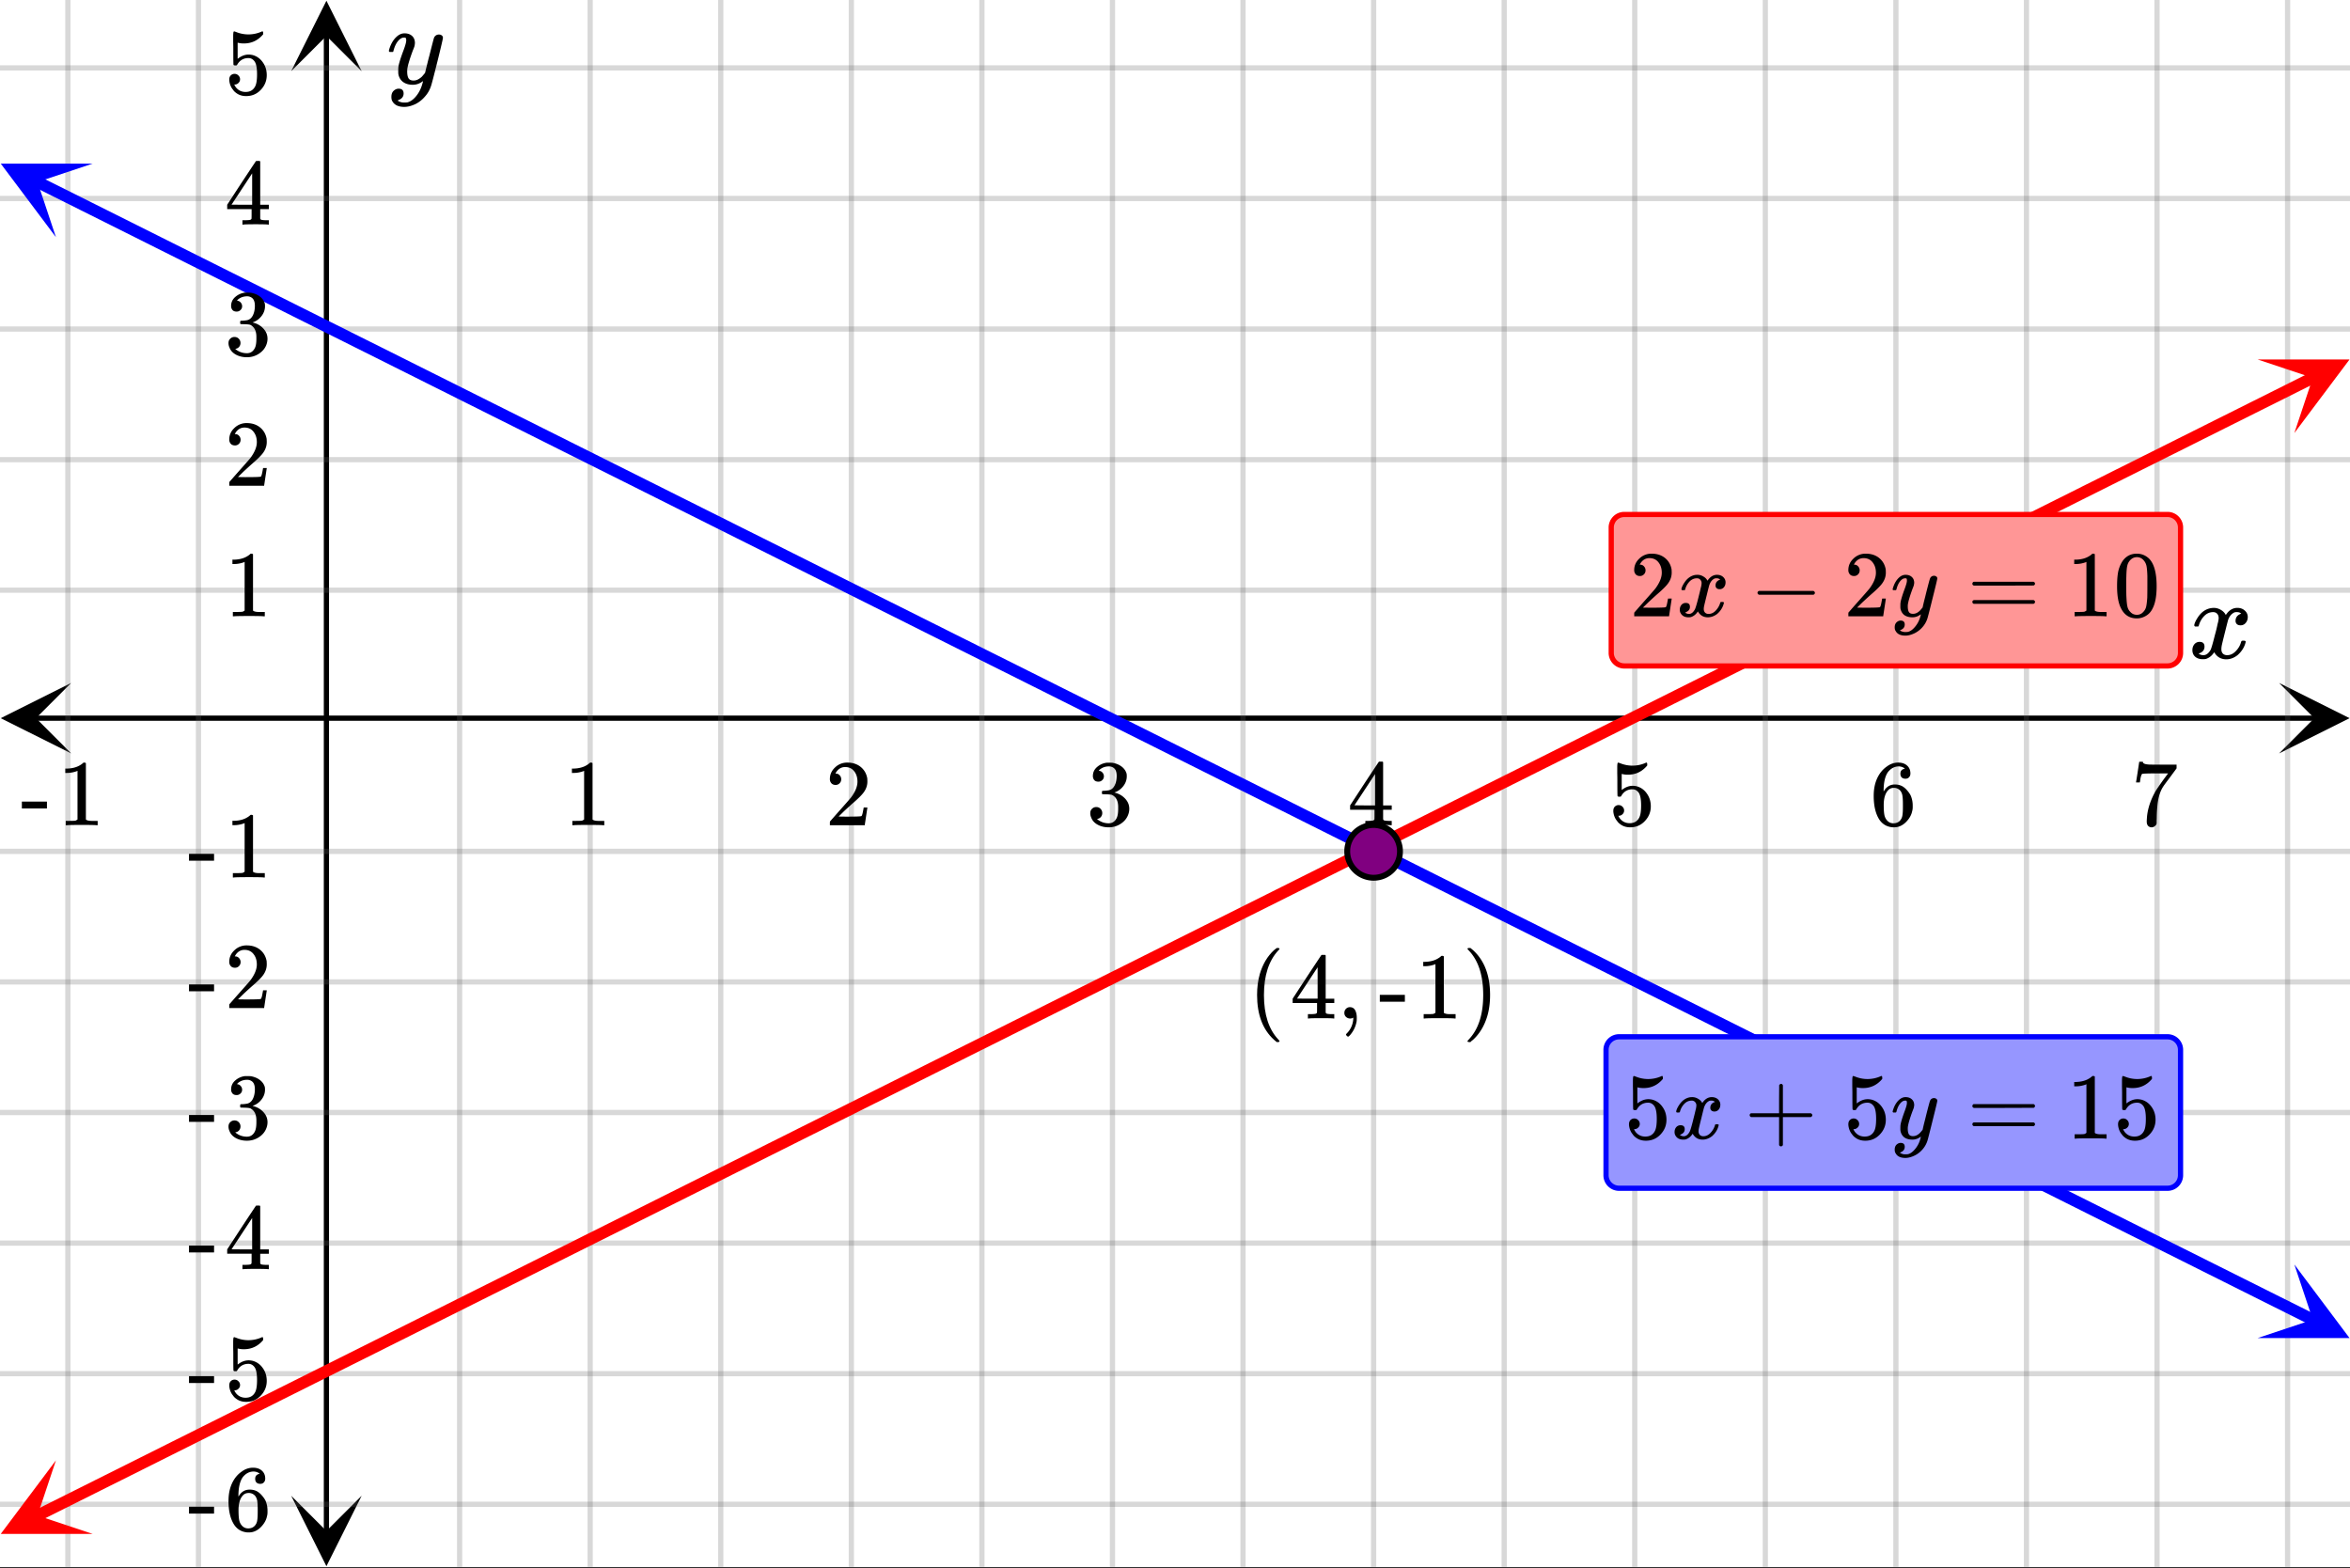 <svg xmlns="http://www.w3.org/2000/svg" xmlns:xlink="http://www.w3.org/1999/xlink" width="449.28" height="299.84" viewBox="0 0 336.96 224.88"><rect x="0" y="0" width="336.96" height="224.88" fill="#333333" stroke="none"/><defs><symbol overflow="visible" id="p"><path d="M.953-4.531c-.074-.063-.11-.125-.11-.188.04-.289.212-.664.516-1.125.508-.77 1.149-1.21 1.922-1.328.145-.02.258-.031.344-.031.375 0 .723.101 1.047.297.32.187.55.43.687.718a3.71 3.71 0 0 0 .266-.343c.406-.446.867-.672 1.39-.672.446 0 .805.133 1.079.39.281.25.422.56.422.922 0 .336-.102.618-.297.844a.916.916 0 0 1-.75.344c-.211 0-.383-.055-.516-.172a.636.636 0 0 1-.187-.469c0-.5.27-.843.812-1.031a.921.921 0 0 0-.172-.125c-.105-.063-.261-.094-.468-.094-.149 0-.25.012-.313.032-.418.18-.727.539-.922 1.078-.031.093-.187.703-.469 1.828-.28 1.125-.433 1.758-.453 1.89a2.74 2.74 0 0 0-.047.5c0 .262.07.47.22.625.155.149.359.22.609.22.457 0 .867-.192 1.234-.579.375-.383.625-.813.75-1.281.039-.114.078-.176.11-.188.03-.02.113-.031.25-.031.206 0 .312.047.312.14 0 .012-.012.07-.031.172-.188.68-.57 1.266-1.141 1.766-.512.399-1.047.594-1.61.594-.761 0-1.34-.336-1.734-1.016-.312.492-.715.813-1.203.969-.105.02-.246.031-.422.031C1.441.156.992-.062.734-.5a1.316 1.316 0 0 1-.156-.656c0-.32.094-.598.281-.828a.95.95 0 0 1 .75-.344c.47 0 .704.23.704.687 0 .399-.188.688-.563.875l-.094.047-.078.031a.123.123 0 0 1-.047.016l-.047.016c0 .031.082.086.25.156.125.055.266.078.422.078.383 0 .723-.242 1.016-.734.113-.196.32-.907.625-2.125.07-.25.144-.524.219-.828.07-.301.125-.536.156-.704.039-.164.066-.265.078-.296.063-.29.094-.5.094-.625 0-.27-.074-.477-.219-.625-.137-.157-.328-.235-.578-.235-.492 0-.918.188-1.281.563a3.171 3.171 0 0 0-.75 1.297c-.024.105-.047.168-.079.187-.023.012-.109.016-.265.016zm0 0"/></symbol><symbol overflow="visible" id="y"><path d="M7.531-7.031c.157 0 .285.043.39.125a.41.41 0 0 1 .173.343c0 .137-.266 1.278-.797 3.422-.531 2.137-.84 3.305-.922 3.516a4.073 4.073 0 0 1-.844 1.469 4.38 4.38 0 0 1-1.343 1.078c-.586.281-1.133.422-1.641.422-.824 0-1.387-.262-1.688-.781-.105-.157-.156-.376-.156-.657 0-.367.102-.652.313-.86.226-.21.468-.312.718-.312.477 0 .72.227.72.688 0 .394-.196.687-.579.875-.023.008-.047.02-.078.031-.031.02-.059.035-.078.047-.024.008-.043.016-.063.016l-.047.03c.032.063.145.13.344.204.176.063.352.094.531.094h.125c.188 0 .329-.012.422-.031.414-.118.805-.391 1.172-.829.375-.437.66-.96.86-1.562.113-.363.171-.578.171-.64 0-.009-.011-.005-.03.015a.546.546 0 0 0-.095.062c-.406.29-.855.438-1.343.438-.555 0-1.012-.133-1.375-.39-.356-.259-.586-.634-.688-1.126a4.332 4.332 0 0 1-.016-.5c0-.258.008-.46.032-.61.07-.456.32-1.253.75-2.39.238-.644.36-1.093.36-1.343A.756.756 0 0 0 2.78-6.5c-.031-.063-.094-.094-.187-.094h-.078c-.25 0-.493.117-.72.344-.355.355-.62.875-.796 1.563 0 .011-.008.03-.016.062a.22.22 0 0 1-.03.063l-.032.015C.91-4.535.89-4.53.859-4.53H.437c-.062-.063-.093-.11-.093-.14 0-.04.015-.118.047-.235.226-.758.57-1.352 1.03-1.782.364-.343.75-.515 1.157-.515.457 0 .82.125 1.094.375.27.25.406.594.406 1.031-.023.211-.039.324-.047.344 0 .074-.086.308-.25.703-.449 1.21-.715 2.094-.797 2.656a3.234 3.234 0 0 0-.015.375c0 .418.062.735.187.953.133.22.375.329.719.329.25 0 .484-.063.703-.188.227-.133.399-.266.516-.39.113-.126.258-.298.437-.516 0-.008.024-.117.078-.328.051-.22.13-.536.235-.954.101-.425.207-.832.312-1.218.407-1.625.63-2.477.672-2.563a.735.735 0 0 1 .703-.437zm0 0"/></symbol><symbol overflow="visible" id="q"><path d="M5.61 0c-.157-.031-.872-.047-2.141-.047C2.207-.047 1.5-.03 1.344 0h-.157v-.625h.344c.52 0 .86-.008 1.016-.031.07-.008.18-.067.328-.172v-6.969c-.023 0-.059.016-.11.047a4.134 4.134 0 0 1-1.39.25h-.25v-.625h.25c.758-.02 1.39-.188 1.89-.5a2.46 2.46 0 0 0 .422-.313c.008-.03.063-.046.157-.046a.36.36 0 0 1 .234.078v8.078c.133.137.43.203.89.203h.798V0zm0 0"/></symbol><symbol overflow="visible" id="r"><path d="M1.484-5.781c-.25 0-.449-.078-.593-.235a.872.872 0 0 1-.22-.609c0-.645.243-1.195.735-1.656a2.46 2.46 0 0 1 1.766-.703c.77 0 1.41.21 1.922.625.508.418.82.964.937 1.64.008.168.016.32.016.453 0 .524-.156 1.012-.469 1.47-.25.374-.758.89-1.516 1.546-.324.281-.777.695-1.359 1.234l-.781.766 1.016.016c1.414 0 2.164-.024 2.25-.079.039-.007.085-.101.14-.28.031-.095.094-.4.188-.923v-.03h.53v.03l-.374 2.47V0h-5v-.25c0-.188.008-.29.031-.313.008-.007.383-.437 1.125-1.28.977-1.095 1.61-1.813 1.89-2.157.602-.82.907-1.57.907-2.25 0-.594-.156-1.086-.469-1.484-.312-.407-.746-.61-1.297-.61-.523 0-.945.235-1.265.703-.024.032-.047.079-.078.141a.274.274 0 0 0-.047.078c0 .012.02.016.062.016a.68.68 0 0 1 .547.25.801.801 0 0 1 .219.562c0 .23-.078.422-.235.578a.76.76 0 0 1-.578.235zm0 0"/></symbol><symbol overflow="visible" id="s"><path d="M1.719-6.25c-.25 0-.446-.07-.578-.219a.863.863 0 0 1-.204-.593c0-.508.196-.938.594-1.282a2.566 2.566 0 0 1 1.407-.625h.203c.312 0 .507.008.593.016.301.043.602.137.907.281.593.305.968.727 1.125 1.266.02.093.03.218.03.375 0 .523-.167.996-.5 1.422-.323.418-.73.714-1.218.89-.055.024-.055.04 0 .047.008 0 .05.012.125.031.55.157 1.016.446 1.39.86.376.418.563.89.563 1.422 0 .367-.086.718-.25 1.062-.218.461-.574.84-1.062 1.14-.492.302-1.04.454-1.64.454-.595 0-1.122-.125-1.579-.375-.46-.25-.766-.586-.922-1.016a1.45 1.45 0 0 1-.14-.656c0-.25.082-.453.25-.61a.831.831 0 0 1 .609-.25c.25 0 .453.087.61.25.163.169.25.372.25.61 0 .21-.063.39-.188.547a.768.768 0 0 1-.469.281l-.094.031c.489.407 1.047.61 1.672.61.5 0 .875-.239 1.125-.719.156-.29.234-.742.234-1.36v-.265c0-.852-.292-1.426-.875-1.719-.124-.05-.398-.082-.812-.093l-.563-.016-.046-.031c-.024-.02-.032-.086-.032-.204 0-.113.008-.18.032-.203.03-.03.054-.046.078-.046.25 0 .508-.02.781-.063.395-.05.695-.27.906-.656.207-.395.313-.867.313-1.422 0-.582-.157-.973-.469-1.172a1.131 1.131 0 0 0-.64-.188c-.45 0-.844.122-1.188.36l-.125.094a.671.671 0 0 0-.094.109l-.047.047a.88.88 0 0 0 .094.031c.176.024.328.11.453.266.125.148.188.32.188.515a.715.715 0 0 1-.235.547.76.76 0 0 1-.562.219zm0 0"/></symbol><symbol overflow="visible" id="t"><path d="M6.234 0c-.125-.031-.71-.047-1.75-.047-1.074 0-1.671.016-1.796.047h-.126v-.625h.422c.383-.008.618-.031.704-.063a.286.286 0 0 0 .171-.14c.008-.008.016-.25.016-.719v-.672h-3.5v-.625l2.031-3.11A431.58 431.58 0 0 1 4.5-9.108c.02-.008.113-.016.281-.016h.25l.078.078v6.203h1.235v.625H5.109V-.89a.25.25 0 0 0 .079.157c.07.062.328.101.765.109h.39V0zm-2.28-2.844v-4.5L1-2.859l1.469.015zm0 0"/></symbol><symbol overflow="visible" id="u"><path d="M1.438-2.89a.72.72 0 0 1 .546.234.72.72 0 0 1 .235.547c0 .21-.078.386-.235.53a.73.73 0 0 1-.515.22h-.094l.047.062c.133.293.336.531.61.719.28.187.609.281.984.281.644 0 1.101-.27 1.375-.812.175-.332.265-.907.265-1.72 0-.925-.125-1.55-.375-1.874-.23-.3-.515-.453-.86-.453-.698 0-1.23.308-1.593.922a.312.312 0 0 1-.094.125.761.761 0 0 1-.203.015c-.148 0-.23-.031-.25-.093-.023-.032-.031-.817-.031-2.36 0-.258-.008-.57-.016-.937v-.72c0-.5.032-.75.094-.75a.047.047 0 0 1 .047-.03l.25.078a4.646 4.646 0 0 0 3.625-.016.402.402 0 0 1 .172-.062c.07 0 .11.086.11.25v.171C4.8-7.686 3.878-7.25 2.765-7.25c-.282 0-.532-.023-.75-.078l-.141-.031v2.312c.508-.406 1.035-.61 1.578-.61.164 0 .348.024.547.063.602.157 1.094.5 1.469 1.032.383.523.578 1.14.578 1.859 0 .812-.29 1.515-.86 2.11-.562.593-1.261.89-2.093.89C2.52.297 2.035.14 1.64-.172a1.618 1.618 0 0 1-.438-.453C.93-.945.758-1.348.687-1.828c0-.02-.007-.055-.015-.11v-.14c0-.25.07-.445.219-.594a.745.745 0 0 1 .546-.219zm0 0"/></symbol><symbol overflow="visible" id="v"><path d="M5.031-8.11c-.199-.195-.48-.304-.843-.328-.625 0-1.153.274-1.579.813-.418.586-.625 1.492-.625 2.719L2-4.86l.11-.172c.363-.54.859-.813 1.484-.813.414 0 .781.09 1.094.266a2.6 2.6 0 0 1 .64.547c.219.242.395.492.531.75.196.449.297.933.297 1.453v.234c0 .211-.027.403-.078.578-.105.532-.383 1.032-.828 1.5-.387.407-.82.66-1.297.766a2.688 2.688 0 0 1-.547.047c-.168 0-.32-.016-.453-.047-.668-.125-1.2-.484-1.594-1.078C.83-1.66.563-2.79.563-4.218c0-.97.171-1.817.515-2.548.344-.726.82-1.296 1.438-1.703a2.62 2.62 0 0 1 1.562-.515c.531 0 .953.14 1.266.421.32.282.484.665.484 1.141 0 .23-.07.414-.203.547-.125.137-.297.203-.516.203-.218 0-.398-.062-.53-.187-.126-.125-.188-.301-.188-.532 0-.406.21-.644.64-.718zm-.593 3.235a1.18 1.18 0 0 0-.97-.484c-.335 0-.605.105-.812.312C2.22-4.597 2-3.883 2-2.907c0 .794.05 1.345.156 1.657.094.273.242.5.453.688.22.187.477.28.782.28.457 0 .804-.171 1.046-.515.133-.187.22-.41.25-.672.04-.258.063-.64.063-1.14v-.422c0-.508-.023-.895-.063-1.156a1.566 1.566 0 0 0-.25-.688zm0 0"/></symbol><symbol overflow="visible" id="w"><path d="M.734-6.172C.742-6.192.82-6.68.97-7.64l.219-1.453c0-.008.085-.015.265-.015h.266v.046c0 .094.066.172.203.235.133.062.367.105.703.125.344.012 1.102.015 2.281.015h1.64v.532l-.921 1.25c-.137.187-.293.398-.469.625l-.39.531a7.378 7.378 0 0 0-.157.234c-.468.73-.746 1.704-.828 2.922-.043.375-.07.883-.078 1.516 0 .125-.008.258-.015.39v.438a.62.62 0 0 1-.266.375.674.674 0 0 1-.438.172.692.692 0 0 1-.53-.219c-.126-.144-.188-.351-.188-.625 0-.125.015-.379.046-.765.133-1.208.555-2.426 1.266-3.657.176-.281.55-.82 1.125-1.625l.625-.843h-1.25c-1.574 0-2.398.027-2.469.078-.043.023-.093.12-.156.296a3.92 3.92 0 0 0-.125.625c-.023.157-.039.247-.047.266v.031H.734zm0 0"/></symbol><symbol overflow="visible" id="x"><path d="M.14-2.406v-.985h3.594v.985zm0 0"/></symbol><symbol overflow="visible" id="A"><path d="M.938-3.094C.813-3.164.75-3.258.75-3.375c0-.113.063-.203.188-.266h4.03v-2.015l.016-2.032c.094-.113.18-.171.266-.171.113 0 .203.07.266.203v4.015H9.53c.133.075.203.168.203.282 0 .105-.07.195-.203.265H5.516V.922c-.063.125-.157.187-.282.187-.117 0-.203-.062-.265-.187v-4.016zm0 0"/></symbol><symbol overflow="visible" id="C"><path d="M.75-4.672c0-.125.063-.219.188-.281H9.53c.133.062.203.156.203.281 0 .094-.062.18-.187.25l-4.281.016H.969C.82-4.457.75-4.546.75-4.672zm0 2.61c0-.133.07-.223.219-.266h8.578a.249.249 0 0 0 .062.047l.063.047c.02.011.035.039.047.078.008.031.015.062.015.094 0 .117-.07.203-.203.265H.937C.813-1.859.75-1.945.75-2.063zm0 0"/></symbol><symbol overflow="visible" id="D"><path d="M1.328-3.094c-.137-.07-.203-.164-.203-.281 0-.113.066-.203.203-.266h7.828c.133.075.203.168.203.282 0 .105-.07.195-.203.265zm0 0"/></symbol><symbol overflow="visible" id="E"><path d="M1.297-7.89c.5-.727 1.187-1.094 2.062-1.094.657 0 1.227.226 1.72.671.25.243.456.547.624.922.332.75.5 1.778.5 3.079 0 1.398-.195 2.46-.578 3.187-.25.523-.621.902-1.11 1.14a2.534 2.534 0 0 1-1.14.282c-1.031 0-1.79-.473-2.266-1.422-.386-.727-.578-1.79-.578-3.188 0-.832.051-1.519.156-2.062a4.48 4.48 0 0 1 .61-1.516zm3.031-.157a1.24 1.24 0 0 0-.953-.437c-.375 0-.7.148-.969.437-.199.211-.336.465-.406.766-.074.293-.121.797-.14 1.515 0 .063-.008.246-.016.547v.735c0 .855.008 1.453.031 1.796.031.637.082 1.09.156 1.36.07.273.207.508.406.703.25.273.563.406.938.406.363 0 .664-.133.906-.406.196-.195.332-.43.407-.703.07-.27.128-.723.171-1.36.008-.343.016-.94.016-1.796v-.735-.547c-.023-.718-.07-1.222-.14-1.515-.075-.301-.212-.555-.407-.766zm0 0"/></symbol><symbol overflow="visible" id="F"><path d="M4.484 3.25c0 .082-.078.125-.234.125h-.172l-.39-.328C2.07 1.578 1.265-.563 1.265-3.375c0-1.094.129-2.094.39-3C2.07-7.789 2.75-8.93 3.688-9.797c.07-.05.144-.11.218-.172.082-.07.14-.117.172-.14h.172c.102 0 .164.015.188.046.03.024.046.047.046.079 0 .03-.046.093-.14.187C2.945-8.317 2.25-6.172 2.25-3.359c0 2.804.695 4.937 2.094 6.406.093.101.14.172.14.203zm0 0"/></symbol><symbol overflow="visible" id="G"><path d="M1.281-.234a.767.767 0 0 1-.234-.563c0-.226.07-.422.219-.578a.768.768 0 0 1 .578-.25c.343 0 .593.148.75.438.156.28.234.64.234 1.078a8.8 8.8 0 0 1-.015.468 4.012 4.012 0 0 1-.985 2.063c-.137.125-.219.187-.25.187s-.09-.043-.172-.125c-.086-.074-.125-.132-.125-.171 0-.043.047-.11.14-.204.552-.562.852-1.25.907-2.062v-.172c-.012 0-.039.016-.078.047A.829.829 0 0 1 1.89 0a.85.85 0 0 1-.609-.234zm0 0"/></symbol><symbol overflow="visible" id="H"><path d="M.813-10.094l.046-.015h.297l.375.312C3.156-8.317 3.97-6.176 3.97-3.375c0 1.105-.133 2.105-.39 3C3.16 1.039 2.476 2.18 1.53 3.047c-.062.05-.136.11-.218.172-.075.07-.125.125-.157.156H1a.547.547 0 0 1-.219-.031c-.031-.024-.047-.07-.047-.14.008 0 .063-.06.157-.173C2.285 1.582 2.984-.55 2.984-3.375c0-2.82-.699-4.957-2.093-6.406-.094-.102-.149-.16-.157-.172 0-.07.024-.117.079-.14zm0 0"/></symbol><symbol overflow="visible" id="z"><path d="M.781-3.75C.727-3.8.703-3.848.703-3.89c.031-.25.172-.563.422-.938.414-.633.941-1.004 1.578-1.11.133-.007.235-.015.297-.015.313 0 .598.086.86.25.269.156.46.355.578.594.113-.157.187-.25.218-.282.332-.375.711-.562 1.14-.562.364 0 .661.105.891.312.227.211.344.465.344.766 0 .281-.078.516-.234.703a.776.776 0 0 1-.625.281.64.64 0 0 1-.422-.14.521.521 0 0 1-.156-.39c0-.415.222-.696.672-.845a.58.58 0 0 0-.141-.093.705.705 0 0 0-.39-.094.91.91 0 0 0-.266.031c-.336.149-.586.445-.75.89-.032.075-.164.579-.39 1.516-.231.93-.356 1.45-.376 1.563a1.827 1.827 0 0 0-.047.406c0 .211.063.383.188.516.125.125.289.187.5.187.383 0 .726-.16 1.031-.484.3-.32.508-.676.625-1.063.02-.082.04-.129.063-.14.03-.02.109-.031.234-.031.164 0 .25.039.25.109 0 .012-.012.058-.031.14-.149.563-.461 1.055-.938 1.47-.43.323-.875.484-1.344.484-.625 0-1.101-.282-1.421-.844-.262.406-.594.68-1 .812-.086.02-.2.032-.344.032-.524 0-.89-.188-1.11-.563a.953.953 0 0 1-.14-.531c0-.27.078-.5.234-.688a.798.798 0 0 1 .625-.28c.395 0 .594.187.594.562 0 .336-.164.574-.484.718a.359.359 0 0 1-.063.047l-.078.031c-.012.012-.024.016-.031.016h-.032c0 .031.063.074.188.125a.817.817 0 0 0 .36.078c.32 0 .597-.203.827-.61.102-.163.282-.75.532-1.75.05-.206.109-.437.171-.687.063-.257.11-.457.141-.593.031-.133.05-.211.063-.235a2.86 2.86 0 0 0 .078-.531.678.678 0 0 0-.188-.5.613.613 0 0 0-.484-.203c-.406 0-.762.156-1.063.469a2.562 2.562 0 0 0-.609 1.078c-.012.074-.031.12-.063.14a.752.752 0 0 1-.218.016zm0 0"/></symbol><symbol overflow="visible" id="B"><path d="M6.234-5.813c.125 0 .227.04.313.11.094.062.14.152.14.266 0 .117-.226 1.058-.671 2.828C5.578-.836 5.328.133 5.266.312a3.459 3.459 0 0 1-.688 1.22 3.641 3.641 0 0 1-1.11.874c-.491.239-.945.36-1.359.36-.687 0-1.152-.22-1.39-.657-.094-.125-.14-.304-.14-.53 0-.306.085-.544.265-.72.187-.168.379-.25.578-.25.394 0 .594.188.594.563 0 .332-.157.578-.47.734a.298.298 0 0 1-.062.032.295.295 0 0 0-.078.03c-.011.009-.023.016-.031.016L1.328 2c.031.05.129.11.297.172.133.05.273.078.422.078h.11c.155 0 .273-.012.359-.031.332-.094.648-.324.953-.688A3.69 3.69 0 0 0 4.188.25c.093-.3.14-.477.14-.531 0-.008-.012-.004-.031.015a.358.358 0 0 1-.078.047c-.336.239-.703.36-1.11.36-.46 0-.84-.106-1.14-.313-.293-.219-.48-.531-.563-.937a2.932 2.932 0 0 1-.015-.407c0-.218.007-.382.03-.5.063-.394.266-1.054.61-1.984.196-.531.297-.898.297-1.11a.838.838 0 0 0-.031-.265c-.024-.05-.074-.078-.156-.078h-.063c-.21 0-.406.094-.594.281-.293.293-.511.727-.656 1.297 0 .012-.008.027-.015.047a.188.188 0 0 1-.032.047l-.015.015c-.012.012-.028.016-.047.016h-.36C.305-3.8.281-3.836.281-3.86a.97.97 0 0 1 .047-.203c.188-.625.469-1.113.844-1.468.3-.282.617-.422.953-.422.383 0 .688.105.906.312.227.2.344.485.344.86-.023.168-.04.261-.047.281 0 .055-.07.246-.203.578-.367 1-.586 1.735-.656 2.203a1.857 1.857 0 0 0-.016.297c0 .344.05.61.156.797.114.18.313.266.594.266.207 0 .406-.051.594-.157a1.84 1.84 0 0 0 .422-.328c.093-.101.21-.242.36-.422a32.833 32.833 0 0 1 .25-1.063c.093-.35.175-.687.25-1 .343-1.35.534-2.062.577-2.124a.592.592 0 0 1 .578-.36zm0 0"/></symbol><clipPath id="a"><path d="M0 0h336.96v224.668H0zm0 0"/></clipPath><clipPath id="b"><path d="M.102 97.918H11V109H.102zm0 0"/></clipPath><clipPath id="c"><path d="M326.79 97.918h10.17V109h-10.17zm0 0"/></clipPath><clipPath id="d"><path d="M9 0h320v224.668H9zm0 0"/></clipPath><clipPath id="e"><path d="M41.75 214H52v10.566H41.75zm0 0"/></clipPath><clipPath id="f"><path d="M41.75 0H52v10.21H41.75zm0 0"/></clipPath><clipPath id="g"><path d="M0 9h336.96v208H0zm0 0"/></clipPath><clipPath id="h"><path d="M0 23h14v12H0zm0 0"/></clipPath><clipPath id="i"><path d="M2.742 18.18L26.48 30.05 14.613 53.786-9.125 41.918zm0 0"/></clipPath><clipPath id="j"><path d="M323 181h13.96v11H323zm0 0"/></clipPath><clipPath id="k"><path d="M328.98 181.3l23.739 11.868-11.867 23.738-23.739-11.867zm0 0"/></clipPath><clipPath id="l"><path d="M0 209h14v11H0zm0 0"/></clipPath><clipPath id="m"><path d="M-2.531 214.66l23.738-11.87 11.867 23.737-23.738 11.868zm0 0"/></clipPath><clipPath id="n"><path d="M323 51h13.96v12H323zm0 0"/></clipPath><clipPath id="o"><path d="M323.707 51.54l23.738-11.868 11.868 23.734-23.739 11.871zm0 0"/></clipPath></defs><g clip-path="url(#a)" fill="#fff"><path d="M0 0h337v224.668H0zm0 0"/><path d="M0 0h337v224.668H0zm0 0"/></g><path d="M5.055 102.973h326.89" fill="none" stroke="#000" stroke-width=".749"/><g clip-path="url(#b)"><path d="M10.21 97.918L.103 102.973l10.109 5.054-5.055-5.054zm0 0"/></g><g clip-path="url(#c)"><path d="M326.79 97.918l10.108 5.055-10.109 5.054 5.055-5.054zm0 0"/></g><g clip-path="url(#d)"><path d="M65.902 0v224.668M84.625 0v224.668M103.348 0v224.668M122.07 0v224.668M140.793 0v224.668M159.512 0v224.668M178.234 0v224.668M196.957 0v224.668M215.68 0v224.668M234.402 0v224.668M253.125 0v224.668M271.848 0v224.668M290.57 0v224.668M309.293 0v224.668M328.012 0v224.668M28.457 0v224.668M9.734 0v224.668" fill="none" stroke-linecap="round" stroke-linejoin="round" stroke="#666" stroke-opacity=".251" stroke-width=".749"/></g><path d="M46.805 219.613V5.055" fill="none" stroke="#000" stroke-width=".749"/><g clip-path="url(#e)"><path d="M41.75 214.457l5.055 10.11 5.054-10.11-5.054 5.055zm0 0"/></g><g clip-path="url(#f)"><path d="M41.75 10.21L46.805.103l5.054 10.109-5.054-5.055zm0 0"/></g><g clip-path="url(#g)"><path d="M0 84.625h337M0 65.902h337M0 47.18h337M0 28.457h337M0 9.734h337M0 122.07h337M0 140.793h337M0 159.512h337M0 178.234h337M0 196.957h337M0 215.68h337" fill="none" stroke-linecap="round" stroke-linejoin="round" stroke="#666" stroke-opacity=".251" stroke-width=".749"/></g><path d="M5.273 26.04l2.192 1.097 2.191 1.093 2.192 1.098 4.382 2.188 2.192 1.097 2.191 1.094 2.188 1.098 2.191 1.093 2.192 1.098 2.191 1.094 2.191 1.098 4.383 2.187 2.192 1.098 2.187 1.093 2.192 1.098 2.19 1.094 2.192 1.097 2.192 1.094 2.191 1.098 4.383 2.187 2.191 1.098 2.188 1.094 2.191 1.097 2.192 1.094 2.191 1.098 2.192 1.094 2.19 1.097 4.384 2.188 2.187 1.097 2.192 1.094 2.191 1.098 2.191 1.094 2.192 1.097 4.383 2.188 2.191 1.097 2.188 1.094 2.191 1.098 2.191 1.094 2.192 1.097 2.191 1.094 2.192 1.098 4.382 2.187 2.192 1.098 2.187 1.094 2.192 1.097 2.191 1.094 2.192 1.098 2.191 1.093 2.191 1.098 4.383 2.187 2.188 1.098 2.191 1.094 2.191 1.098 2.192 1.093 2.191 1.098 4.383 2.187 2.192 1.098 2.19 1.094 2.188 1.098 2.192 1.093 2.191 1.098 2.192 1.094 2.191 1.097 4.383 2.188 2.191 1.097 2.188 1.094 2.191 1.098 2.192 1.094 2.191 1.097 2.191 1.094 2.192 1.098 4.383 2.187 2.187 1.098 2.192 1.094 2.19 1.097 2.192 1.094 2.192 1.098 4.383 2.187 2.191 1.098 2.191 1.094 2.188 1.097 2.191 1.094 2.192 1.098 2.191 1.093 2.192 1.098 4.382 2.188 2.192 1.097 2.187 1.094 2.192 1.098 2.191 1.093 2.191 1.098 2.192 1.094 2.191 1.097 4.383 2.188 2.191 1.098 2.188 1.093 2.191 1.098 2.192 1.094 2.191 1.097 2.192 1.094 2.191 1.098 4.383 2.187 2.187 1.098 2.192 1.094 2.191 1.097 2.192 1.094 2.191 1.098 4.383 2.187 2.191 1.098 2.188 1.094 2.191 1.097 2.191 1.094 2.192 1.098 2.191 1.093 2.192 1.098 4.383 2.188 2.19 1.097 2.188 1.094 2.192 1.098 2.191 1.093 2.192 1.098 2.191 1.094 2.191 1.098 4.383 2.187 2.188 1.098 2.191 1.093 2.192 1.098 2.191 1.094 2.191 1.098 4.383 2.187 2.192 1.098" fill="none" stroke-width="1.685" stroke-linecap="round" stroke-linejoin="round" stroke="#00f"/><g clip-path="url(#h)"><g clip-path="url(#i)"><path d="M13.293 23.457H.105L8.02 34.004l-2.641-7.91zm0 0" fill="#00f"/></g></g><g clip-path="url(#j)"><g clip-path="url(#k)"><path d="M328.98 181.3l7.915 10.552h-13.188l7.914-2.641zm0 0" fill="#00f"/></g></g><path d="M5.273 217.348l2.192-1.094 2.191-1.098 2.192-1.093 2.191-1.098 4.383-2.188 2.191-1.097 2.188-1.094 2.191-1.098 2.192-1.093 2.191-1.098 4.383-2.188 2.191-1.097 2.192-1.094 2.187-1.098 2.192-1.093 2.19-1.098 2.192-1.094 2.192-1.097 4.383-2.188 2.191-1.098 2.191-1.093 2.188-1.098 2.191-1.094 2.192-1.097 2.191-1.094 2.192-1.098 4.382-2.187 2.192-1.098 2.187-1.094 2.192-1.097 2.191-1.094 2.191-1.098 4.383-2.187 2.192-1.098 2.191-1.094 2.188-1.097 2.191-1.094 2.191-1.098 2.192-1.094 2.191-1.097 4.383-2.188 2.191-1.097 2.192-1.094 2.187-1.098 2.192-1.094 2.191-1.097 2.192-1.094 2.191-1.098 4.383-2.187 2.191-1.098 2.188-1.093 2.191-1.098 2.191-1.094 2.192-1.098 4.383-2.187 2.191-1.098 2.192-1.093 2.19-1.098 2.188-1.094 2.192-1.098 2.191-1.093 2.192-1.098 4.382-2.187 2.192-1.098 2.191-1.094 2.188-1.097 2.191-1.094 2.192-1.098 2.191-1.094 2.191-1.097 4.383-2.188 2.192-1.097 2.187-1.094 2.192-1.098 2.19-1.094 2.192-1.097 2.192-1.094 2.191-1.098 4.383-2.187 2.191-1.098 2.188-1.094 2.191-1.097 2.192-1.094 2.191-1.098 4.383-2.187 2.191-1.098 2.192-1.094 2.187-1.097 2.192-1.094 2.191-1.098 2.191-1.093 2.192-1.098 4.383-2.188 2.191-1.097 2.191-1.094 2.188-1.098 2.191-1.093 2.192-1.098 2.191-1.094 2.192-1.097 4.382-2.188 2.192-1.098 2.187-1.093 2.192-1.098 2.191-1.094 2.192-1.097 4.382-2.188 2.192-1.098 2.191-1.093 2.188-1.098 2.191-1.094 2.191-1.097 2.192-1.094 2.191-1.098 4.383-2.187 2.192-1.098 2.19-1.094 2.188-1.097 2.192-1.094 2.191-1.098 2.192-1.093 2.191-1.098 4.383-2.188 2.191-1.097 2.188-1.094 2.191-1.098 2.192-1.093 2.191-1.098 4.383-2.188 2.191-1.097 2.192-1.094" fill="none" stroke-width="1.685" stroke-linecap="round" stroke-linejoin="round" stroke="red"/><g clip-path="url(#l)"><g clip-path="url(#m)"><path d="M8.02 209.383l-7.915 10.55h13.188l-7.914-2.636zm0 0" fill="red"/></g></g><g clip-path="url(#n)"><g clip-path="url(#o)"><path d="M323.707 51.54h13.188l-7.915 10.55 2.641-7.914zm0 0" fill="red"/></g></g><path d="M200.738 122.07c0 .5-.093.985-.285 1.446a3.718 3.718 0 0 1-.82 1.226 3.758 3.758 0 0 1-1.227.82 3.763 3.763 0 0 1-2.894 0 3.678 3.678 0 0 1-1.227-.82 3.718 3.718 0 0 1-.82-1.226 3.763 3.763 0 0 1 0-2.895c.191-.46.465-.871.82-1.226a3.678 3.678 0 0 1 1.227-.82 3.763 3.763 0 0 1 2.895 0c.46.19.87.464 1.226.82a3.758 3.758 0 0 1 1.105 2.675zm0 0" fill="purple" stroke-width=".843" stroke="#000"/><use xlink:href="#p" x="313.784" y="94.36"/><use xlink:href="#q" x="80.88" y="118.324"/><use xlink:href="#r" x="118.324" y="118.324"/><use xlink:href="#s" x="155.769" y="118.324"/><use xlink:href="#t" x="193.213" y="118.324"/><use xlink:href="#u" x="230.658" y="118.324"/><use xlink:href="#v" x="268.102" y="118.324"/><use xlink:href="#w" x="305.547" y="118.324"/><use xlink:href="#x" x="2.996" y="118.324"/><use xlink:href="#q" x="8.238" y="118.324"/><use xlink:href="#y" x="55.418" y="11.982"/><use xlink:href="#q" x="32.202" y="88.369"/><use xlink:href="#r" x="32.202" y="69.647"/><use xlink:href="#s" x="32.202" y="50.924"/><use xlink:href="#t" x="32.202" y="32.202"/><use xlink:href="#u" x="32.202" y="13.48"/><use xlink:href="#x" x="26.96" y="125.813"/><use xlink:href="#q" x="32.202" y="125.813"/><use xlink:href="#x" x="26.96" y="144.536"/><use xlink:href="#r" x="32.202" y="144.536"/><use xlink:href="#x" x="26.96" y="163.258"/><use xlink:href="#s" x="32.202" y="163.258"/><use xlink:href="#x" x="26.96" y="181.98"/><use xlink:href="#t" x="32.202" y="181.98"/><use xlink:href="#x" x="26.96" y="200.702"/><use xlink:href="#u" x="32.202" y="200.702"/><use xlink:href="#x" x="26.96" y="219.424"/><use xlink:href="#v" x="32.202" y="219.424"/><path d="M230.285 168.5v-17.973a1.856 1.856 0 0 1 .547-1.324 1.856 1.856 0 0 1 1.324-.547h78.633a1.851 1.851 0 0 1 1.324.547c.176.176.309.38.407.606.093.23.14.468.14.718V168.5a1.851 1.851 0 0 1-.547 1.324 1.851 1.851 0 0 1-1.324.547h-78.633c-.25 0-.488-.047-.718-.14a1.92 1.92 0 0 1-.606-.407 1.851 1.851 0 0 1-.547-1.324zm0 0" fill="#9696ff" stroke="#00f" stroke-width=".749"/><use xlink:href="#u" x="232.904" y="163.258"/><use xlink:href="#z" x="239.644" y="163.258"/><use xlink:href="#A" x="250.129" y="163.258"/><use xlink:href="#u" x="264.358" y="163.258"/><use xlink:href="#B" x="271.098" y="163.258"/><use xlink:href="#C" x="282.062" y="163.258"/><use xlink:href="#q" x="296.291" y="163.258"/><use xlink:href="#u" x="303.031" y="163.258"/><path d="M231.031 93.61V75.636c0-.246.047-.485.145-.715a1.877 1.877 0 0 1 1.012-1.016c.23-.093.468-.14.718-.14h77.883a1.851 1.851 0 0 1 1.324.547c.176.175.309.378.407.609.093.23.14.469.14.715v17.972c0 .25-.047.489-.14.72a1.876 1.876 0 0 1-1.016 1.01 1.785 1.785 0 0 1-.715.145h-77.883c-.25 0-.488-.046-.718-.144-.23-.094-.43-.23-.606-.406a1.816 1.816 0 0 1-.406-.606 1.818 1.818 0 0 1-.145-.719zm0 0" fill="#ff9696" stroke="red" stroke-width=".749"/><use xlink:href="#r" x="233.653" y="88.369"/><use xlink:href="#z" x="240.393" y="88.369"/><use xlink:href="#D" x="250.878" y="88.369"/><use xlink:href="#r" x="264.358" y="88.369"/><use xlink:href="#B" x="271.098" y="88.369"/><use xlink:href="#C" x="282.062" y="88.369"/><use xlink:href="#q" x="296.291" y="88.369"/><use xlink:href="#E" x="303.031" y="88.369"/><use xlink:href="#F" x="178.984" y="146.033"/><use xlink:href="#t" x="184.976" y="146.033"/><use xlink:href="#G" x="191.716" y="146.033"/><use xlink:href="#x" x="197.707" y="146.033"/><use xlink:href="#q" x="202.949" y="146.033"/><use xlink:href="#H" x="209.689" y="146.033"/></svg>